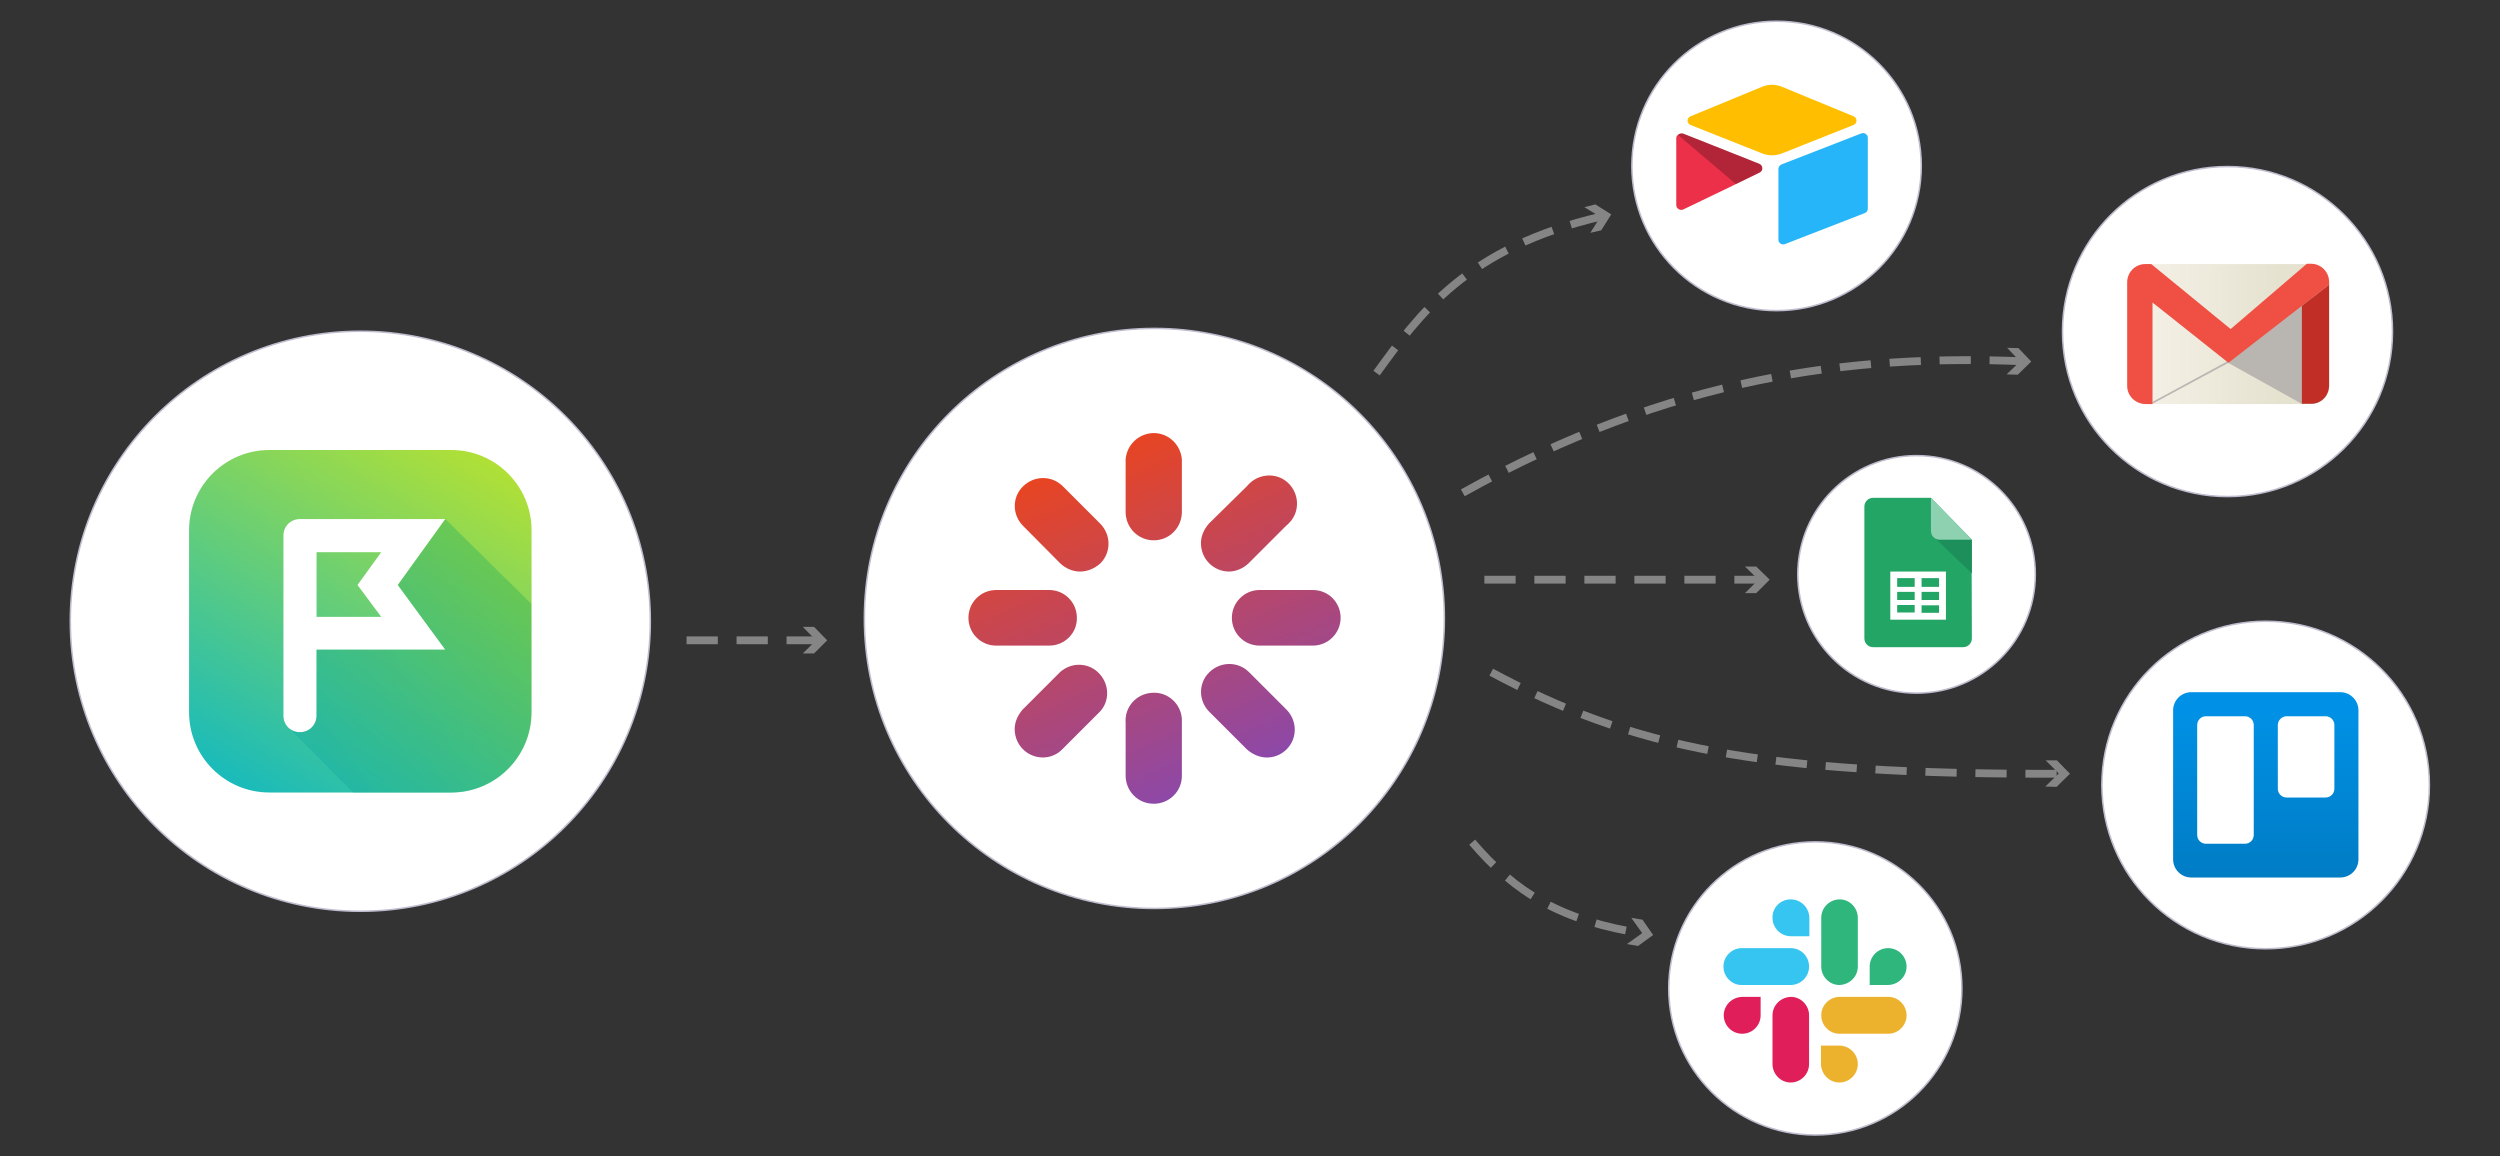 <svg xmlns="http://www.w3.org/2000/svg" xmlns:xlink="http://www.w3.org/1999/xlink" x="0px" y="0px"
	 viewBox="0 0 800 370" style="enable-background:new 0 0 800 370;" xml:space="preserve">
<rect x="0" y="0" width="800" height="370" fill="#333333" stroke="none"/>
<style type="text/css">
	.st0{fill:#FFFFFF;stroke:#BFBCCE;stroke-width:0.5;stroke-miterlimit:10;}
	.st1{opacity:0.4;}
	.st2{fill:none;stroke:#FFFFFF;stroke-width:2.5;stroke-miterlimit:10;stroke-dasharray:10,6;}
	.st3{fill:#FFFFFF;}
	.st4{clip-path:url(#SVGID_4_);}
	.st5{fill:#FFFFFF;stroke:#BFBCCE;stroke-width:0.5;stroke-miterlimit:10;}
	.st6{fill:url(#SVGID_5_);}
	.st7{fill:#B9B6B2;}
	.st8{fill:#F04F43;}
	.st9{fill:#C02E26;}
	.st10{fill:#FFBF00;}
	.st11{fill:#26B5F8;}
	.st12{fill:#ED3049;}
	.st13{fill-opacity:0.25;}
	.st14{fill:#23A566;}
	.st15{fill:#1C8F5A;}
	.st16{fill:#8ED1B1;}
	.st17{fill:#36C5F0;}
	.st18{fill:#2EB67D;}
	.st19{fill:#ECB22E;}
	.st20{fill:#E01E5A;}
	.st21{fill:url(#SVGID_6_);}
	.st22{fill:url(#SVGID_7_);}
	.st23{fill:url(#SVGID_8_);}
	.st24{fill:url(#SVGID_9_);}
	.st25{fill:url(#SVGID_10_);}
	.st26{fill:url(#SVGID_11_);}
	.st27{fill:url(#SVGID_12_);}
	.st28{fill:url(#SVGID_13_);}
	.st29{fill:url(#SVGID_14_);}
	.st30{fill:url(#SVGID_15_);}
	.st31{opacity:0.45;fill:url(#SVGID_16_);enable-background:new    ;}
</style>
	<circle class="st0" cx="369.4" cy="197.9" r="92.8"/>
	<circle class="st0" cx="712.8" cy="106.1" r="52.8"/>
	<circle class="st0" cx="568.5" cy="53.1" r="46.3"/>
	<circle class="st0" cx="580.9" cy="316.3" r="46.9"/>
	<circle class="st0" cx="613.3" cy="183.8" r="38"/>
	<g class="st1">
	<line class="st2" x1="219.7" y1="204.9" x2="261.9" y2="204.9"/>
		<polygon class="st3" points="256.9,209.1 261.1,204.9 256.9,200.6 260.5,200.6 264.7,204.9 260.5,209.1 	"/>
		<path class="st2" d="M440.5,119.4c13.5-18.6,28.7-40.2,72.3-50.2"/>
		<polygon class="st3" points="508.9,74.5 512.1,69.4 507,66.3 510.5,65.4 515.6,68.6 512.4,73.7 	"/>
		<path class="st2" d="M471.1,269.5c14,16.4,28.6,25.2,55.1,29.3"/>
		<polygon class="st3" points="520.6,302.1 525.5,298.6 522,293.7 525.6,294.3 529,299.2 524.2,302.7 	"/>
		<path class="st2" d="M468.1,157.7c66.8-37.3,124.5-44.3,179.1-42.1"/>
		<polygon class="st3" points="642.1,119.8 646.4,115.7 642.3,111.3 645.9,111.4 650,115.7 645.7,119.9 	"/>
		<path class="st2" d="M477.2,215.1c44.8,24,85.4,32.8,182.3,32.5"/>
		<polygon class="st3" points="654.5,251.7 658.8,247.5 654.6,243.3 658.2,243.3 662.4,247.6 658.1,251.8 	"/>
		<line class="st2" x1="475" y1="185.5" x2="563.4" y2="185.5"/>
		<polygon class="st3" points="558.4,189.8 562.7,185.5 558.4,181.3 562,181.3 566.3,185.5 562,189.8 	"/>
</g>
	<g>
	<g>
		<g>
			<g>
				<circle id="SVGID_3_" class="st3" cx="725" cy="251.2" r="52.4"/>
			</g>
			<g>
				<g>
					<defs>
						<circle id="SVGID_2_" cx="725" cy="251.2" r="52.4"/>
					</defs>
					<clipPath id="SVGID_4_">
						<use xlink:href="#SVGID_2_"  style="overflow:visible;"/>
					</clipPath>
					<g class="st4">
						<rect x="672.7" y="198.8" class="st0" width="104.8" height="104.8"/>
					</g>
				</g>
			</g>
			<g>
				<circle id="SVGID_1_" class="st5" cx="725" cy="251.2" r="52.4"/>
			</g>
		</g>
	</g>
</g>
	<linearGradient id="SVGID_5_" gradientUnits="userSpaceOnUse" x1="680.8" y1="845.9" x2="729.7" y2="845.9" gradientTransform="matrix(1 0 0 1 0 -739)">
	<stop  offset="0" style="stop-color:#F6F2E9"/>
		<stop  offset="1" style="stop-color:#E6E2D0"/>
</linearGradient>
	<path class="st6" d="M739.6,84.5h-53c-3.2,0-5.8,2.6-5.8,5.8v33.2c0,3.2,2.6,5.7,5.8,5.8h53c3.2,0,5.8-2.6,5.8-5.8V90.3
	C745.3,87.1,742.8,84.5,739.6,84.5z"/>
	<polygon class="st7" points="712.8,115.6 688.8,128.6 688.8,129.2 713.1,116.1 "/>
	<path class="st7" d="M740,92.2l-15.4,9.6L713,116.1l23.5,13.1h3c2.1,0,4-1.1,5-2.9L740,113V92.2L740,92.2z"/>
	<path class="st8" d="M713.1,116.1l32.2-25v-0.9c0-3.2-2.6-5.8-5.8-5.8h-1.3l-24.4,20.9l-25.4-20.8h-1.9c-3.2,0-5.8,2.6-5.8,5.8v33.2
	c0,3.2,2.6,5.7,5.8,5.8h2.3V96.8L713.1,116.1z"/>
	<path class="st9" d="M745.3,123.4V91.1l-8.7,6.8v31.3h3C742.8,129.2,745.3,126.6,745.3,123.4z"/>
	<g>
	<path class="st10" d="M563.8,27.8L541,37.2c-1.3,0.5-1.3,2.3,0,2.8l22.9,9.1c2,0.8,4.2,0.8,6.3,0l22.9-9.1c1.3-0.5,1.3-2.3,0-2.8
		l-22.8-9.4C568.2,26.9,565.9,26.9,563.8,27.8"/>
		<path class="st11" d="M569.1,54v22.7c0,1.1,1.1,1.8,2.1,1.4l25.5-9.9c0.6-0.2,1-0.8,1-1.4V44.1c0-1.1-1.1-1.8-2.1-1.4l-25.5,9.9
		C569.5,52.9,569.1,53.4,569.1,54"/>
		<path class="st12" d="M563.1,55.2l-7.6,3.7l-0.8,0.4l-16,7.7c-1,0.5-2.3-0.2-2.3-1.4V44.2c0-0.4,0.2-0.8,0.5-1
		c0.1-0.1,0.2-0.2,0.4-0.3c0.4-0.2,0.9-0.3,1.4-0.1l24.2,9.6C564.2,52.9,564.3,54.6,563.1,55.2"/>
		<path class="st13" d="M563.1,55.2l-7.6,3.7L537,43.2c0.1-0.1,0.2-0.2,0.4-0.3c0.4-0.2,0.9-0.3,1.4-0.1l24.2,9.6
		C564.2,52.9,564.3,54.6,563.1,55.2"/>
</g>
	<g>
	<path class="st14" d="M631,204.3c0,1.5-1.2,2.8-2.8,2.8h-28.8c-1.5,0-2.8-1.2-2.8-2.8v-42.2c0-1.5,1.2-2.8,2.8-2.8h18.5l13,13.3
		L631,204.3L631,204.3z"/>
		<path class="st15" d="M619.4,172.4l11.6,11.1v-10.8l0,0h-10.2C620.2,172.7,619.8,172.6,619.4,172.4L619.4,172.4L619.4,172.4z"/>
		<path class="st16" d="M631,172.7h-10.3c-1.5,0-2.8-1.2-2.8-2.8v-10.6L631,172.7L631,172.7z"/>
		<path class="st3" d="M622.7,198.3h-17.8v-15.4h17.8V198.3L622.7,198.3z M614.9,185v2.8h5.6V185H614.9L614.9,185z M614.9,189.4v2.6
		h5.6v-2.6H614.9L614.9,189.4z M614.9,193.7v2.4h5.6v-2.4H614.9L614.9,193.7z M612.7,196v-2.4h-5.6v2.4H612.7L612.7,196z M612.7,192
		v-2.6h-5.6v2.6H612.7L612.7,192z M612.7,187.8V185h-5.6v2.8H612.7L612.7,187.8z"/>
</g>
	<g>
	<path class="st17" d="M573,287.8c-3.2,0-5.9,2.6-5.8,5.9c0,3.2,2.6,5.9,5.9,5.9h5.9v-5.9C578.9,290.4,576.3,287.8,573,287.8
		L573,287.8 M573,303.4h-15.6c-3.2,0-5.9,2.6-5.9,5.9c0,3.2,2.6,5.9,5.8,5.9H573c3.2,0,5.9-2.6,5.9-5.9S576.3,303.4,573,303.4
		L573,303.4z"/>
		<path class="st18" d="M610.1,309.3c0-3.2-2.6-5.9-5.9-5.9c-3.2,0-5.9,2.6-5.9,5.9v5.9h5.9C607.5,315.1,610.1,312.5,610.1,309.3z
		 M594.5,309.3v-15.6c0-3.2-2.6-5.9-5.8-5.9s-5.9,2.6-5.9,5.9v15.6c0,3.2,2.6,5.9,5.8,5.9C591.9,315.1,594.5,312.5,594.5,309.3z"/>
		<path class="st19" d="M588.6,346.4c3.2,0,5.9-2.6,5.9-5.9c0-3.2-2.6-5.9-5.9-5.9h-5.9v5.9C582.8,343.8,585.4,346.4,588.6,346.4z
		 M588.6,330.8h15.6c3.2,0,5.9-2.6,5.9-5.9c0-3.2-2.6-5.9-5.8-5.9h-15.6c-3.2,0-5.9,2.6-5.9,5.9
		C582.8,328.1,585.4,330.8,588.6,330.8L588.6,330.8z"/>
		<path class="st20" d="M551.6,324.9c0,3.2,2.6,5.9,5.9,5.9c3.2,0,5.9-2.6,5.9-5.9V319h-5.9C554.2,319.1,551.6,321.7,551.6,324.9z
		 M567.2,324.9v15.6c0,3.2,2.6,5.9,5.8,5.9s5.9-2.6,5.9-5.9v-15.6c0-3.2-2.6-5.9-5.8-5.9C569.8,319.1,567.2,321.7,567.2,324.9
		L567.2,324.9"/>
</g>
	<g>

		<linearGradient id="SVGID_6_" gradientUnits="userSpaceOnUse" x1="-1017.303" y1="369.628" x2="-1017.303" y2="369.604" gradientTransform="matrix(2500 0 0 -2500 2543982 924292)">
		<stop  offset="0" style="stop-color:#0091E6"/>
			<stop  offset="1" style="stop-color:#0079BF"/>
	</linearGradient>
		<path class="st21" d="M701.2,221.5h47.7c3.2,0,5.8,2.6,5.8,5.8V275c0,3.2-2.6,5.8-5.8,5.8h-47.7c-3.2,0-5.8-2.6-5.8-5.8v-47.7
		C695.4,224.1,698,221.5,701.2,221.5z"/>
		<path class="st3" d="M731.7,229.2h12.5c1.5,0,2.8,1.2,2.8,2.8v20.4c0,1.5-1.2,2.8-2.8,2.8h-12.5c-1.5,0-2.8-1.2-2.8-2.8V232
		C728.9,230.5,730.2,229.2,731.7,229.2z"/>
		<path class="st3" d="M705.9,229.2h12.5c1.5,0,2.8,1.2,2.8,2.8v35.2c0,1.5-1.2,2.8-2.8,2.8h-12.5c-1.5,0-2.8-1.2-2.8-2.8V232
		C703.1,230.5,704.3,229.2,705.9,229.2z"/>
</g>
	<g>

		<linearGradient id="SVGID_7_" gradientUnits="userSpaceOnUse" x1="350.808" y1="258.395" x2="413.116" y2="115.607" gradientTransform="matrix(1 0 0 -1 0 372)">
		<stop  offset="0" style="stop-color:#FF4400"/>
			<stop  offset="1" style="stop-color:#8049BA"/>
	</linearGradient>
		<path class="st22" d="M369.2,172.9c-5,0-8.9-4-9-8.9v-17c0.4-5,4.7-8.7,9.6-8.4c4.4,0.3,8,3.8,8.4,8.4v17
		C378.1,168.9,374.2,172.9,369.2,172.9z"/>

		<linearGradient id="SVGID_8_" gradientUnits="userSpaceOnUse" x1="320.146" y1="245.015" x2="382.453" y2="102.227" gradientTransform="matrix(1 0 0 -1 0 372)">
		<stop  offset="0" style="stop-color:#FF4400"/>
			<stop  offset="1" style="stop-color:#8049BA"/>
	</linearGradient>
		<path class="st23" d="M369.2,257.2c-5,0-8.9-3.9-9-8.9c0,0,0,0,0-0.1v-16.9c-0.4-5,3.4-9.3,8.4-9.6c5-0.4,9.3,3.4,9.6,8.4
		c0,0.5,0,0.9,0,1.3v16.9C378.2,253.2,374.2,257.2,369.2,257.2L369.2,257.2z"/>

		<linearGradient id="SVGID_9_" gradientUnits="userSpaceOnUse" x1="321.582" y1="245.642" x2="383.889" y2="102.853" gradientTransform="matrix(1 0 0 -1 0 372)">
		<stop  offset="0" style="stop-color:#FF4400"/>
			<stop  offset="1" style="stop-color:#8049BA"/>
	</linearGradient>
		<path class="st24" d="M345.6,182.9c-2.3,0-4.6-1-6.3-2.6l-11.9-12c-3.5-3.5-3.6-9.1-0.1-12.6l0.1-0.1c3.6-3.5,9.2-3.5,12.7,0l12,12
		c3.5,3.6,3.5,9.2,0,12.7C350.3,181.9,348,182.9,345.6,182.9z"/>

		<linearGradient id="SVGID_10_" gradientUnits="userSpaceOnUse" x1="349.838" y1="257.971" x2="412.145" y2="115.183" gradientTransform="matrix(1 0 0 -1 0 372)">
		<stop  offset="0" style="stop-color:#FF4400"/>
			<stop  offset="1" style="stop-color:#8049BA"/>
	</linearGradient>
		<path class="st25" d="M405.1,242.4c-2.3-0.1-4.4-1.1-6.1-2.6l-12-12c-3.5-3.5-3.6-9.1-0.1-12.6l0.1-0.1c3.6-3.5,9.2-3.5,12.7,0
		l12,12c3.5,3.6,3.5,9.2,0,12.7C410,241.5,407.6,242.5,405.1,242.4z"/>

		<linearGradient id="SVGID_11_" gradientUnits="userSpaceOnUse" x1="300.192" y1="236.308" x2="362.5" y2="93.52" gradientTransform="matrix(1 0 0 -1 0 372)">
		<stop  offset="0" style="stop-color:#FF4400"/>
			<stop  offset="1" style="stop-color:#8049BA"/>
	</linearGradient>
		<path class="st26" d="M335.7,206.6h-16.9c-5,0-8.9-4-8.9-8.9c0-5,4-8.9,8.9-8.9l0,0h16.9c5,0,8.9,4,8.9,8.9
		C344.7,202.6,340.7,206.6,335.7,206.6L335.7,206.6z"/>

		<linearGradient id="SVGID_12_" gradientUnits="userSpaceOnUse" x1="371.05" y1="267.228" x2="433.357" y2="124.439" gradientTransform="matrix(1 0 0 -1 0 372)">
		<stop  offset="0" style="stop-color:#FF4400"/>
			<stop  offset="1" style="stop-color:#8049BA"/>
	</linearGradient>
		<path class="st27" d="M420.1,206.6h-17c-5,0-8.9-4-8.9-8.9s4-8.9,8.9-8.9h17c5,0,8.9,4,8.9,8.9S425,206.6,420.1,206.6z"/>

		<linearGradient id="SVGID_13_" gradientUnits="userSpaceOnUse" x1="299.519" y1="236.014" x2="361.827" y2="93.226" gradientTransform="matrix(1 0 0 -1 0 372)">
		<stop  offset="0" style="stop-color:#FF4400"/>
			<stop  offset="1" style="stop-color:#8049BA"/>
	</linearGradient>
		<path class="st28" d="M333.6,242.4c-5-0.1-8.9-4.1-8.9-9.1c0-2.3,1-4.5,2.6-6.3l12-12c3.8-3.3,9.4-3,12.7,0.8c3,3.4,3.1,8.6,0,11.9
		l-12,12C338.3,241.5,336,242.4,333.6,242.4z"/>

		<linearGradient id="SVGID_14_" gradientUnits="userSpaceOnUse" x1="372.099" y1="267.685" x2="434.407" y2="124.897" gradientTransform="matrix(1 0 0 -1 0 372)">
		<stop  offset="0" style="stop-color:#FF4400"/>
			<stop  offset="1" style="stop-color:#8049BA"/>
	</linearGradient>
		<path class="st29" d="M393.2,182.9c-5-0.1-8.9-4.1-8.9-9.1c0-2.3,1-4.5,2.6-6.3l12.2-12c3.1-3.8,8.8-4.5,12.6-1.4
		c3.8,3.1,4.5,8.8,1.4,12.6c-0.5,0.6-1.1,1.2-1.6,1.6l-12,12C397.8,181.9,395.5,182.9,393.2,182.9z"/>
</g>
	<circle class="st5" cx="115.3" cy="198.8" r="92.8"/>
	<g>

		<linearGradient id="SVGID_15_" gradientUnits="userSpaceOnUse" x1="76.175" y1="234.403" x2="151.004" y2="110.846" gradientTransform="matrix(1 0 0 1 0 29)">
		<stop  offset="0" style="stop-color:#0EB8C5"/>
			<stop  offset="1" style="stop-color:#B4E133"/>
	</linearGradient>
		<path class="st30" d="M144.4,144H86.2c-14.2,0-25.7,11.5-25.7,25.7v58.2c0,14.2,11.5,25.7,25.7,25.7h58.2
		c14.2,0,25.7-11.5,25.7-25.7v-58.2C170.1,155.5,158.6,144,144.4,144z"/>
		<path class="st3" d="M142.5,166.1H96c-3,0-5.3,2.3-5.3,5.3V229c0,3,2.3,5.3,5.3,5.3s5.3-2.3,5.3-5.3v-21.1h41.2l-15.2-20.7
		L142.5,166.1z M122,197.4h-20.7v-20.7H122l-7.6,10.5L122,197.4z"/>

		<linearGradient id="SVGID_16_" gradientUnits="userSpaceOnUse" x1="180.689" y1="158.469" x2="59.186" y2="240.074" gradientTransform="matrix(1 0 0 1 0 29)">
		<stop  offset="1.000000e-02" style="stop-color:#3FB54A"/>
			<stop  offset="1" style="stop-color:#00AACD"/>
	</linearGradient>
		<path class="st31" d="M170.1,193.3l-27.6-27.2l-15.2,21.1l15.2,20.7h-41.2v21c0,3-2.4,5.4-5.4,5.4c-1.5,0-2.8-0.6-3.7-1.6
		l20.8,20.9h31.3c14.2,0,25.7-11.5,25.7-25.7V193.3z"/>
</g>
</svg>
